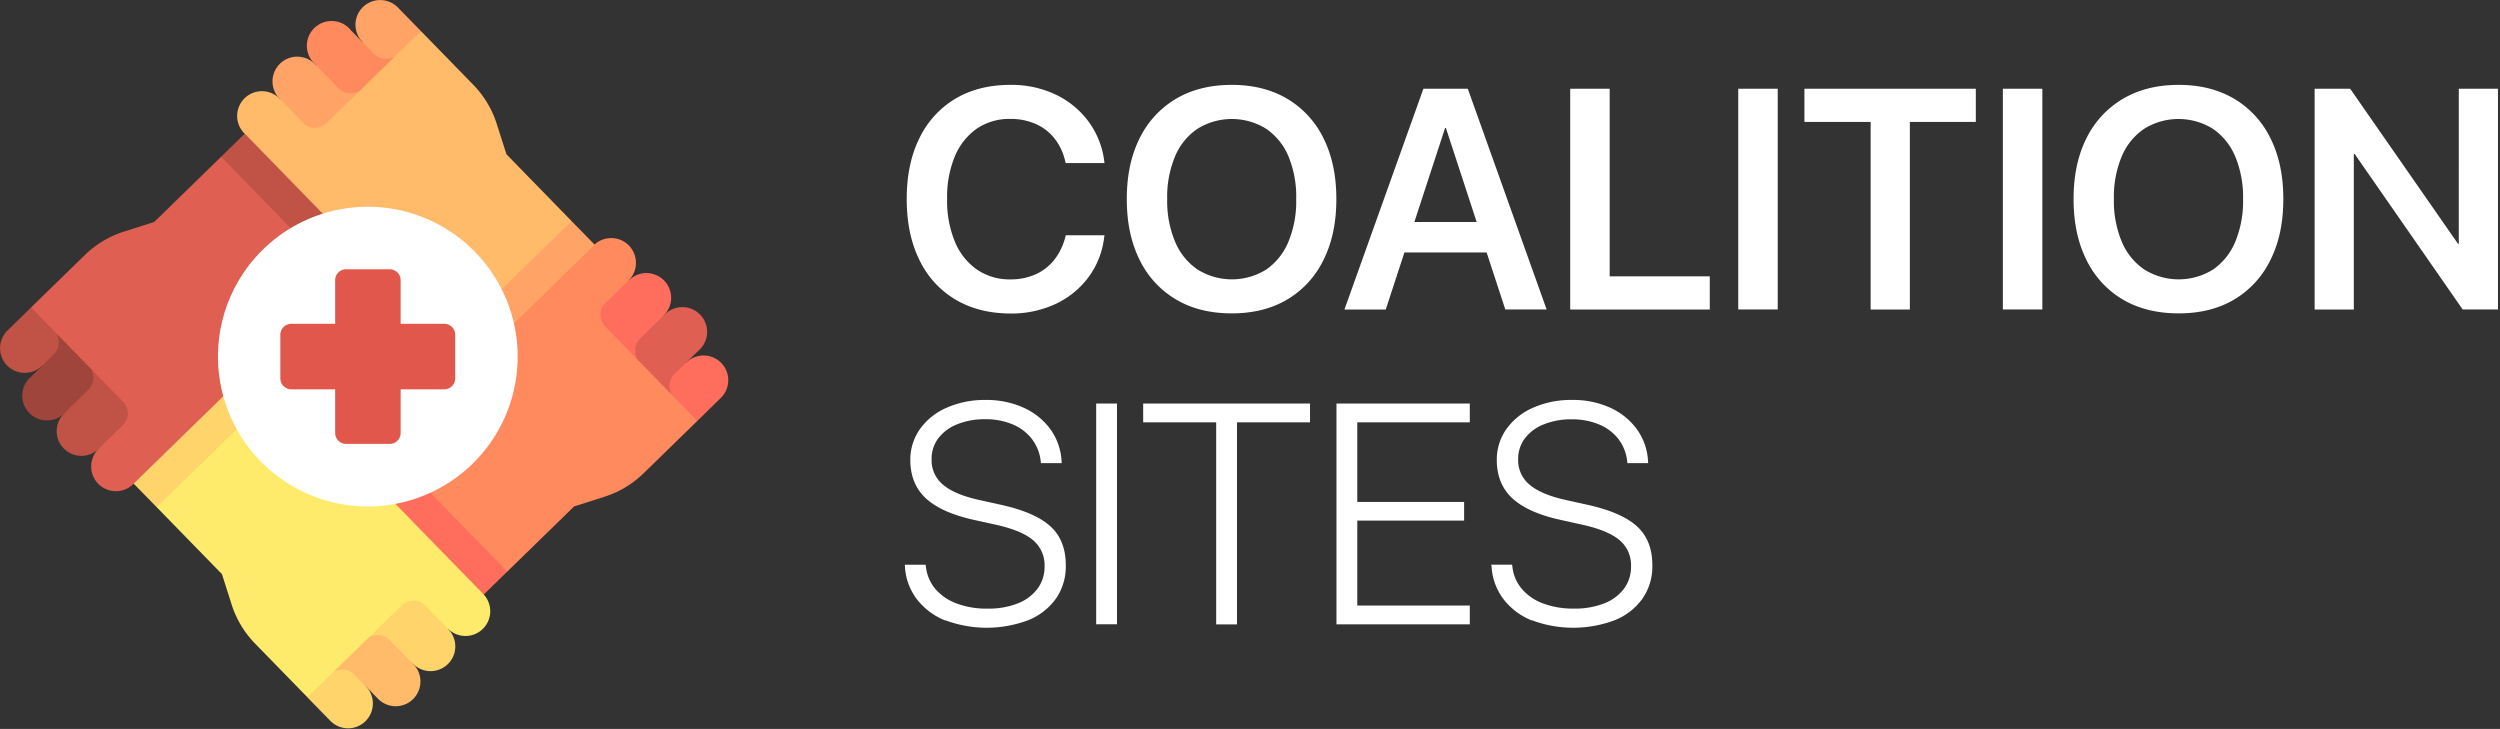<svg xmlns="http://www.w3.org/2000/svg" width="974" height="284" fill="none" xmlns:v="https://vecta.io/nano"><rect width="100%" height="100%" fill="#333333" stroke="none"/><path d="M372.18 116.67c-6.084-3.648-10.954-9.013-14-15.42-3.28-6.667-4.92-14.567-4.92-23.7v-.06c0-9.14 1.65-17.03 4.95-23.67a36.13 36.13 0 0 1 14-15.36c6.047-3.593 13.184-5.39 21.41-5.39a40.08 40.08 0 0 1 17.74 3.81 34.16 34.16 0 0 1 12.79 10.56 32.76 32.76 0 0 1 6.08 15.5l.06.6h-15.08l-.3-1.13c-.742-3.107-2.148-6.017-4.12-8.53a19.09 19.09 0 0 0-7.21-5.55 24 24 0 0 0-10-2 22.51 22.51 0 0 0-13.06 3.82c-3.803 2.719-6.757 6.46-8.52 10.79a41.08 41.08 0 0 0-3 16.55v.06a41.31 41.31 0 0 0 3 16.55 24.68 24.68 0 0 0 8.59 10.9 22.42 22.42 0 0 0 13 3.85c3.371.057 6.715-.605 9.81-1.94 2.853-1.268 5.36-3.202 7.31-5.64a23.61 23.61 0 0 0 4.35-9l.18-.6h15.08l-.12.66c-.613 5.602-2.681 10.946-6 15.5-3.33 4.522-7.737 8.141-12.82 10.53-5.561 2.588-11.637 3.881-17.77 3.78-8.22-.033-15.363-1.857-21.43-5.47zm85.99 0A36.3 36.3 0 0 1 444 101.25c-3.333-6.667-5-14.547-5-23.64v-.12c0-9.1 1.667-16.97 5-23.61a36.53 36.53 0 0 1 14.16-15.39c6.1-3.607 13.327-5.413 21.68-5.42s15.577 1.8 21.67 5.42a36.33 36.33 0 0 1 14.13 15.39c3.333 6.667 5 14.537 5 23.61v.12c0 9.1-1.667 16.98-5 23.64-3.09 6.409-7.993 11.77-14.1 15.42-6.08 3.62-13.313 5.427-21.7 5.42s-15.61-1.813-21.67-5.42zM493.35 105A24.59 24.59 0 0 0 502 94.1a41.14 41.14 0 0 0 3-16.49v-.12a41.15 41.15 0 0 0-3-16.55 24.37 24.37 0 0 0-8.74-10.79 25.37 25.37 0 0 0-26.68 0c-3.907 2.658-6.955 6.397-8.77 10.76a40.92 40.92 0 0 0-3.07 16.58v.12c-.132 5.67.913 11.305 3.07 16.55a24.51 24.51 0 0 0 8.74 10.84 25.33 25.33 0 0 0 26.8 0zm61.21-70.44h12.94v15.32H563l-23.11 70.72h-16.1l30.77-86.04zM543.47 86.5h39.42L587 98.36h-47.64l4.11-11.86zm19.86-36.62V34.56h8.52l30.71 86h-16.1l-23.13-70.68zm48.42-15.32h15.38v73.1h39v12.94h-54.38V34.56zm65.47 0h15.38v86h-15.38v-86zM728.8 47.5H703V34.56h66.78V47.5h-25.7v73.1H728.8V47.5zm51.52-12.94h15.38v86h-15.38v-86zM827 116.67c-6.121-3.642-11.035-9.005-14.13-15.42-3.333-6.667-5-14.547-5-23.64v-.12c0-9.1 1.667-16.97 5-23.61a36.53 36.53 0 0 1 14.23-15.39c6.1-3.607 13.323-5.413 21.67-5.42s15.573 1.8 21.68 5.42a36.33 36.33 0 0 1 14.13 15.39c3.333 6.667 5 14.537 5 23.61v.12c0 9.1-1.667 16.98-5 23.64-3.09 6.409-7.992 11.77-14.1 15.42-6.08 3.62-13.317 5.427-21.71 5.42s-15.65-1.813-21.77-5.42zM862.22 105a24.59 24.59 0 0 0 8.68-10.9 41.32 41.32 0 0 0 3-16.49v-.12c.128-5.669-.917-11.304-3.07-16.55a24.36 24.36 0 0 0-8.74-10.79c-4.008-2.478-8.627-3.79-13.34-3.79a25.37 25.37 0 0 0-13.34 3.79 24.31 24.31 0 0 0-8.77 10.76 40.94 40.94 0 0 0-3.07 16.58v.12c-.132 5.67.913 11.305 3.07 16.55a24.51 24.51 0 0 0 8.78 10.84 25.33 25.33 0 0 0 26.8 0zm39.56-70.44h13.84L966 107l-14.55-12h6.5V34.56h15.26v86h-13.76L909.06 48l14.55 12h-6.56v60.6h-15.27V34.56zM368.19 241.71a26.26 26.26 0 0 1-11-8.29c-2.754-3.642-4.363-8.021-4.62-12.58l-.06-.83h8.11l.12.83c.342 3.177 1.627 6.18 3.69 8.62 2.237 2.561 5.091 4.509 8.29 5.66 3.842 1.403 7.911 2.081 12 2 3.996.091 7.971-.588 11.71-2 3.07-1.144 5.759-3.126 7.76-5.72a14.12 14.12 0 0 0 2.77-8.68v-.06a12.7 12.7 0 0 0-1.026-5.545 12.71 12.71 0 0 0-3.324-4.555c-2.906-2.533-7.68-4.553-14.32-6.06l-9.42-2.08c-8.306-1.907-14.416-4.72-18.33-8.44s-5.873-8.64-5.88-14.76v-.06a20.61 20.61 0 0 1 3.82-12.1c2.661-3.623 6.246-6.466 10.38-8.23a36.31 36.31 0 0 1 15.08-3 34.88 34.88 0 0 1 14.85 3c4.128 1.846 7.713 4.721 10.41 8.35a23.24 23.24 0 0 1 4.38 12.43l.06.83h-8.11l-.06-.77c-.352-3.166-1.559-6.176-3.49-8.71-1.971-2.485-4.547-4.423-7.48-5.63-3.406-1.392-7.061-2.072-10.74-2a28.17 28.17 0 0 0-10.91 2 17 17 0 0 0-7.3 5.45c-1.74 2.353-2.654 5.214-2.6 8.14v.08a12.3 12.3 0 0 0 4.36 9.75c2.9 2.527 7.47 4.503 13.71 5.93l9.42 2.09c8.794 2 15.127 4.823 19 8.47s5.804 8.647 5.79 15v.06c.108 4.574-1.218 9.067-3.79 12.85a24.32 24.32 0 0 1-10.73 8.43c-10.446 3.966-21.979 3.987-32.44.06l-.08.07zm58.88-84.49h8.11v86h-8.11v-86zm46.75 7.33h-28.44v-7.33h65v7.33h-28.45v78.71h-8.11v-78.71zm46.87-7.33h51.94v7.33H528.8v31h41.62v7.27H528.8v33.1h43.83v7.33h-51.94v-86.03zm76.06 84.49a26.25 26.25 0 0 1-11-8.29c-2.755-3.642-4.363-8.021-4.62-12.58L581 220h8.11l.12.83c.342 3.177 1.627 6.18 3.69 8.62a19.99 19.99 0 0 0 8.29 5.66c3.842 1.403 7.911 2.081 12 2a31.18 31.18 0 0 0 11.71-2 17.54 17.54 0 0 0 7.76-5.72 14.19 14.19 0 0 0 2.77-8.68v-.06c.077-1.902-.273-3.797-1.026-5.545a12.71 12.71 0 0 0-3.324-4.555c-2.907-2.533-7.68-4.553-14.32-6.06l-9.42-2.08c-8.307-1.907-14.417-4.72-18.33-8.44s-5.873-8.64-5.88-14.76v-.06a20.61 20.61 0 0 1 3.82-12.1 25 25 0 0 1 10.38-8.23 36.31 36.31 0 0 1 15.08-3 34.88 34.88 0 0 1 14.85 3c4.127 1.843 7.709 4.719 10.4 8.35a23.17 23.17 0 0 1 4.39 12.43l.06.83h-8.11l-.06-.77a17.58 17.58 0 0 0-3.46-8.66 18.57 18.57 0 0 0-7.48-5.63c-3.406-1.392-7.061-2.072-10.74-2a28.17 28.17 0 0 0-10.91 2 17 17 0 0 0-7.3 5.45c-1.74 2.353-2.654 5.214-2.6 8.14v.04a12.31 12.31 0 0 0 1.066 5.373c.755 1.688 1.881 3.184 3.294 4.377 2.9 2.527 7.47 4.503 13.71 5.93l9.42 2.09c8.787 2 15.12 4.823 19 8.47s5.81 8.647 5.79 15v.06a21.94 21.94 0 0 1-3.79 12.85 24.32 24.32 0 0 1-10.73 8.43c-10.446 3.966-21.98 3.987-32.44.06l-.04.07z" fill="#fff"/><path d="M197.62 222.7l-18.4 17.93-44.83-46 18.4-17.93 40.82 5.07 4.01 40.93zM281 141.41a9.64 9.64 0 0 0-6.78-2.907c-2.556-.032-5.02.952-6.85 2.737l-27.12 8.49L271.66 164l9.2-9a9.65 9.65 0 0 0 .14-13.59z" fill="#ff6e5d"/><path d="M262.81 145.72l9.2-9c1.027-.851 1.866-1.906 2.464-3.098a9.63 9.63 0 0 0 1.011-3.827 9.64 9.64 0 0 0-.611-3.91c-.473-1.247-1.198-2.383-2.132-3.335a9.64 9.64 0 0 0-3.292-2.198c-1.238-.497-2.565-.731-3.898-.689a9.64 9.64 0 0 0-3.846.935A9.62 9.62 0 0 0 258.56 123l-27.12 8.5 25.46 26.12 4.6-4.48a6.44 6.44 0 0 1 1.31-7.42z" fill="#df6052"/><path d="M249.36 131.92l9.2-9a9.63 9.63 0 0 0 .18-13.62 9.63 9.63 0 0 0-13.62-.18L218 117.64l25.47 26.13 4.6-4.48c-.582-1.209-.771-2.57-.54-3.892s.872-2.539 1.83-3.478z" fill="#ff6e5d"/><path d="M271.66 164l-20.94 20.41a38.45 38.45 0 0 1-15.18 9.11l-11.86 3.78-26.06 25.4-44.83-46 11.69-2.42 9.2-9-5-29c-.528-3.081-.298-6.243.669-9.215a19.27 19.27 0 0 1 4.881-7.845l57.39-23.94a9.64 9.64 0 0 1 13.409.386 9.64 9.64 0 0 1 .041 13.414l-9.21 9c-1.216 1.191-1.911 2.815-1.932 4.517s.635 3.343 1.822 4.563L271.66 164z" fill="#ff8a5e"/><path d="M222.7 86.15l9 9.2-41.4 40.35-9-9.2 2.77-38.58 38.63-1.77zM141.41 2.74a9.61 9.61 0 0 0-2.13 3.097c-.5 1.163-.765 2.412-.781 3.677s.218 2.521.689 3.696a9.61 9.61 0 0 0 2.052 3.15l8.49 27.12L164 12.11l-9-9.2a9.64 9.64 0 0 0-13.59-.17z" fill="#ffa366"/><path d="M145.72 21l-9-9.2a9.64 9.64 0 0 0-3.088-2.535c-1.196-.62-2.507-.983-3.851-1.065s-2.691.118-3.953.588a9.64 9.64 0 0 0-3.374 2.14c-.963.941-1.718 2.074-2.217 3.325s-.729 2.592-.678 3.938.384 2.665.977 3.874 1.432 2.281 2.464 3.146l8.5 27.12 26.12-25.46-4.48-4.6a6.44 6.44 0 0 1-7.42-1.27z" fill="#ff8a5e"/><path d="M131.92 34.41l-9-9.2a9.64 9.64 0 0 0-3.101-2.259c-1.174-.538-2.445-.834-3.736-.871s-2.577.186-3.78.655a9.63 9.63 0 0 0-3.225 2.078 9.64 9.64 0 0 0-2.912 6.933 9.65 9.65 0 0 0 .775 3.757c.507 1.188 1.248 2.262 2.179 3.158l8.49 27.12 26.13-25.46-4.48-4.6a6.44 6.44 0 0 1-7.34-1.31z" fill="#ffa366"/><path d="M164 12.11l20.41 20.94a38.52 38.52 0 0 1 9.11 15.18l3.78 11.86 25.4 26.06-41.4 40.35-16-16.41-29 5a19.28 19.28 0 0 1-9.213-.667c-2.972-.965-5.665-2.637-7.847-4.873L95.35 52.11a9.64 9.64 0 0 1-2.954-6.915 9.64 9.64 0 0 1 2.912-6.933 9.64 9.64 0 0 1 7.005-2.733 9.64 9.64 0 0 1 6.837 3.131l9 9.2c.589.604 1.291 1.085 2.066 1.417a6.42 6.42 0 0 0 4.914.059c.783-.313 1.497-.778 2.1-1.367L164 12.11z" fill="#ffbb69"/><path d="M86.15 61.07l9.2-9 40.35 41.4-9.2 9-38.58-2.77-1.77-38.63zM2.74 142.36c.882.906 1.935 1.63 3.097 2.129a9.61 9.61 0 0 0 3.676.782 9.62 9.62 0 0 0 3.695-.684 9.63 9.63 0 0 0 3.152-2.047L43.48 134l-31.37-14.23-9.2 9a9.64 9.64 0 0 0-.17 13.59z" fill="#c05246"/><path d="M21 138.05l-9.2 9a9.64 9.64 0 0 0-3.131 6.837 9.64 9.64 0 0 0 2.732 7.005 9.64 9.64 0 0 0 6.933 2.912 9.65 9.65 0 0 0 3.757-.775 9.63 9.63 0 0 0 3.158-2.179l27.12-8.49-25.5-26.16-4.6 4.48a6.44 6.44 0 0 1-1.27 7.37z" fill="#a0453b"/><path d="M34.41 151.85l-9.2 9a9.64 9.64 0 0 0-2.259 3.101c-.538 1.174-.834 2.445-.871 3.736s.186 2.577.655 3.78a9.64 9.64 0 0 0 5.248 5.385 9.64 9.64 0 0 0 3.762.752 9.65 9.65 0 0 0 3.757-.775c1.188-.507 2.262-1.248 3.158-2.179l27.12-8.49L40.32 140l-4.6 4.48a6.44 6.44 0 0 1-1.31 7.37z" fill="#c05246"/><path d="M12.11 119.77l20.94-20.41a38.64 38.64 0 0 1 15.18-9.11l11.86-3.78 26.06-25.4 40.35 41.4-16.41 16 5 29a19.28 19.28 0 0 1-5.54 17.06l-57.44 23.89a9.63 9.63 0 0 1-3.158 2.179 9.65 9.65 0 0 1-3.757.775 9.64 9.64 0 0 1-6.933-2.912c-.902-.925-1.608-2.022-2.078-3.225a9.64 9.64 0 0 1-.655-3.78c.037-1.291.333-2.562.871-3.736a9.64 9.64 0 0 1 2.259-3.101l9.2-9c.603-.589 1.085-1.291 1.417-2.066a6.42 6.42 0 0 0 .059-4.914c-.313-.783-.778-1.497-1.367-2.1l-35.86-36.77z" fill="#df6052"/><path d="M61.07 197.62l-9-9.2 41.4-40.35 9 9.2-2.77 38.58-38.63 1.77zM142.36 281a9.65 9.65 0 0 0 .18-13.63L134 240.29l-14.27 31.37 9 9.2a9.65 9.65 0 0 0 13.63.14z" fill="#ffd56b"/><path d="M138.05 262.81l9 9.2a9.63 9.63 0 0 0 3.101 2.259 9.65 9.65 0 0 0 7.516.217 9.64 9.64 0 0 0 5.385-5.249 9.64 9.64 0 0 0 .752-3.762 9.63 9.63 0 0 0-2.954-6.915l-8.49-27.12-26.16 25.46 4.48 4.6a6.44 6.44 0 0 1 3.895-.526c1.321.235 2.536.877 3.475 1.836z" fill="#ffbb69"/><path d="M151.85 249.36l9 9.2c.882.906 1.935 1.63 3.097 2.129s2.411.765 3.676.782a9.62 9.62 0 0 0 3.695-.685c1.175-.468 2.246-1.164 3.152-2.046s1.63-1.935 2.129-3.097.765-2.411.782-3.676a9.62 9.62 0 0 0-.685-3.695c-.468-1.175-1.164-2.246-2.046-3.152L166.13 218 140 243.46l4.48 4.6a6.42 6.42 0 0 1 7.37 1.3z" fill="#ffd56b"/><path d="M119.77 271.66l-20.41-20.94a38.57 38.57 0 0 1-9.11-15.18l-3.78-11.86-25.4-26.06 41.4-40.35 16 16.41 29-5c3.081-.529 6.244-.3 9.216.667a19.26 19.26 0 0 1 7.844 4.883l-16.41 16 40.35 41.4a9.64 9.64 0 0 1-.385 13.409 9.64 9.64 0 0 1-13.415.041l-9-9.21a6.43 6.43 0 0 0-4.517-1.932c-1.702-.02-3.343.635-4.563 1.822l-36.82 35.9z" fill="#ffeb6b"/><path d="M143.3 80.55a58.38 58.38 0 0 1 32.435 9.84c9.601 6.415 17.084 15.534 21.502 26.201a58.38 58.38 0 0 1 3.32 33.732 58.37 58.37 0 0 1-45.874 45.866c-11.325 2.252-23.064 1.094-33.731-3.326A58.38 58.38 0 0 1 84.92 138.92c0-7.666 1.51-15.257 4.444-22.34a58.37 58.37 0 0 1 12.656-18.937c5.421-5.42 11.857-9.72 18.94-12.652a58.37 58.37 0 0 1 22.34-4.44z" fill="#fff"/><path d="M113.48 126.16h17.1v-17a4.26 4.26 0 0 1 4.26-4.26h17c.559 0 1.113.11 1.629.324a4.28 4.28 0 0 1 1.38.924 4.25 4.25 0 0 1 .921 1.383 4.23 4.23 0 0 1 .32 1.629v17h17a4.26 4.26 0 0 1 1.63.321c.516.213.986.525 1.382.92a4.25 4.25 0 0 1 .924 1.38c.214.517.324 1.07.324 1.629v17c.002.56-.108 1.115-.321 1.633a4.27 4.27 0 0 1-.923 1.386 4.28 4.28 0 0 1-3.016 1.251h-17v17a4.23 4.23 0 0 1-.32 1.629 4.25 4.25 0 0 1-.921 1.383 4.28 4.28 0 0 1-1.38.924c-.516.214-1.07.324-1.629.324h-17a4.26 4.26 0 0 1-4.26-4.26v-17h-17.1c-1.131-.003-2.214-.454-3.013-1.254s-1.247-1.885-1.247-3.016v-17a4.24 4.24 0 0 1 .325-1.629 4.25 4.25 0 0 1 .924-1.38c.395-.395.865-.707 1.382-.92s1.07-.322 1.629-.321z" fill="#e2574c"/></svg>